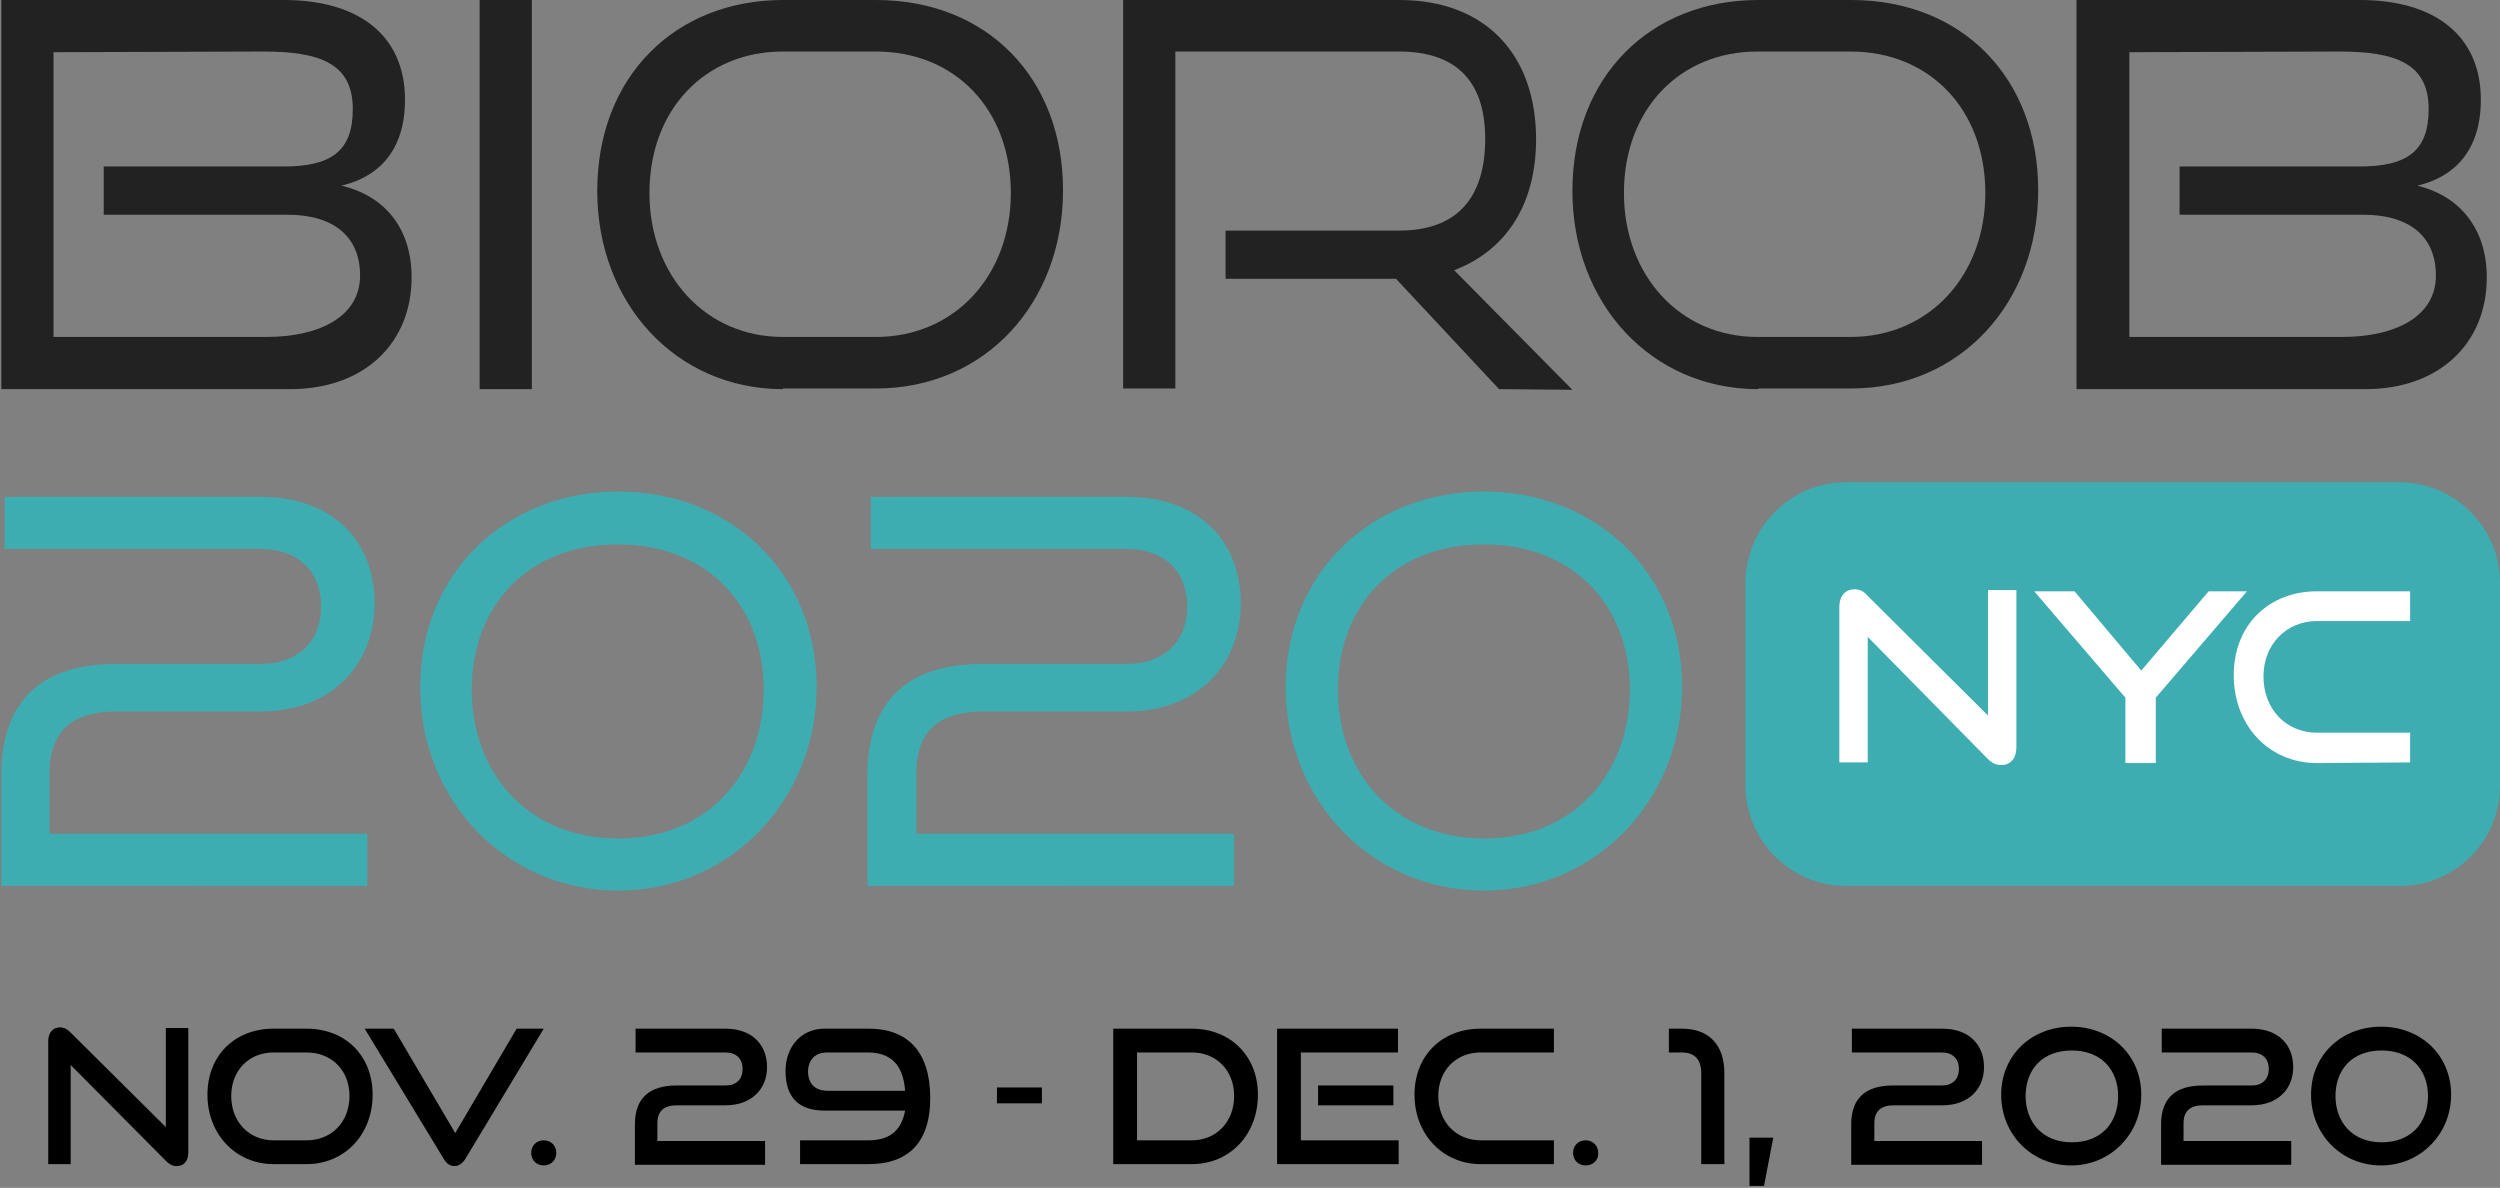 <?xml version="1.0" encoding="utf-8"?>
<!-- Generator: Adobe Illustrator 24.3.0, SVG Export Plug-In . SVG Version: 6.00 Build 0)  -->
<svg version="1.1" id="Layer_1" xmlns="http://www.w3.org/2000/svg" xmlns:xlink="http://www.w3.org/1999/xlink" x="0px" y="0px"
	 viewBox="0 0 378.4 179.8" style="enable-background:new 0 0 378.4 179.8;" xml:space="preserve">
<rect x="0" y="0" width="378.4" height="179.8" fill="#808080" stroke="none"/>
<style type="text/css">
	.st0{fill:#222222;}
	.st1{fill:#3DADB1;}
	.st2{fill:#FFFFFF;}
	.st3{enable-background:new    ;}
</style>
<g>
	<path class="st0" d="M0.2,0H43c11.1,0,18.3,5.2,18.3,15.1c0,7.8-4.1,11.7-9.6,13C58,29.6,62.3,34.3,62.3,42c0,9.8-7,16.9-18.4,16.9
		H0.2V0z M8.1,7.9V51h32.2c8.1,0,14.2-3.1,14.2-9.3c0-5.9-4-9.2-11-9.2H15.7v-7.3h27.2c7.1,0,10.5-2.2,10.5-8.7
		c0-6.9-5-8.7-13.5-8.7L8.1,7.9L8.1,7.9z"/>
	<path class="st0" d="M72.6,58.9V0h7.9v58.9H72.6z"/>
	<path class="st0" d="M118.5,58.9c-16.2,0-28.1-13-28.1-30C90.4,11.5,102.3,0,118.5,0h14.1c16.7,0,28.3,11.7,28.3,28.8
		s-11.8,30-28.3,30h-14.1C118.5,58.8,118.5,58.9,118.5,58.9z M132.6,51c11.9,0,20.4-9.3,20.4-21.8c0-12.6-8.4-21.4-20.4-21.4h-14.1
		c-11.7,0-20.2,8.7-20.2,21.4c0,12.5,8.5,21.8,20.2,21.8H132.6z"/>
	<path class="st0" d="M226.9,58.9l-15.6-16.7h-25.8v-7.3h26.3c8.6,0,13-4.8,13-13.9s-4.8-13.2-13-13.2h-33.9v51H170V0h41.8
		c13,0,20.7,8.2,20.7,21.1c0,9.8-4.5,16.8-12.4,19.8L238,59L226.9,58.9L226.9,58.9z"/>
	<path class="st0" d="M266.1,58.9c-16.2,0-28.1-13-28.1-30C238,11.5,249.9,0,266.1,0h14.1c16.7,0,28.3,11.7,28.3,28.8
		s-11.8,30-28.3,30h-14.1V58.9z M280.1,51c11.9,0,20.4-9.3,20.4-21.8c0-12.6-8.4-21.4-20.4-21.4H266c-11.7,0-20.2,8.7-20.2,21.4
		c0,12.5,8.5,21.8,20.2,21.8H280.1z"/>
	<path class="st0" d="M314.4,0h42.8c11.1,0,18.3,5.2,18.3,15.1c0,7.8-4.1,11.7-9.6,13c6.2,1.5,10.5,6.3,10.5,13.9
		c0,9.8-7,16.9-18.4,16.9h-43.7V0H314.4z M322.3,7.9V51h32.2c8.1,0,14.2-3.1,14.2-9.3c0-5.9-4-9.2-11-9.2h-27.8v-7.3h27.2
		c7.1,0,10.5-2.2,10.5-8.7c0-6.9-5-8.7-13.5-8.7L322.3,7.9L322.3,7.9z"/>
	<path class="st1" d="M0.2,134.1v-16.8c0-11.1,6-16.8,17.3-16.8h21.9c5.6,0,9.2-3.3,9.2-8.7c0-5.2-3.3-8.7-9.2-8.7H0.7v-7.9h38.7
		c11.2,0,17.3,6.9,17.3,16.1c0,9.4-6.6,16.4-17.3,16.4h-22c-6.5,0-9.9,3.1-9.9,9.2v9.3h48.1v7.9H0.2z"/>
	<path class="st1" d="M63.6,104c0-17.3,13-29.6,30-29.6c16.9,0,30,12.2,30,29.6c0,17.1-13.1,30.8-30,30.8
		C76.5,134.8,63.6,121.1,63.6,104z M115.6,104.4c0-12.8-8.6-22-22.1-22s-22.1,9.2-22.1,22c0,12.6,8.5,22.5,22.1,22.5
		C107.1,127,115.6,117.1,115.6,104.4z"/>
	<path class="st1" d="M131.3,134.1v-16.8c0-11.1,6-16.8,17.3-16.8h21.9c5.6,0,9.2-3.3,9.2-8.7c0-5.2-3.3-8.7-9.2-8.7h-38.7v-7.9
		h38.7c11.2,0,17.3,6.9,17.3,16.1c0,9.4-6.6,16.4-17.3,16.4h-21.9c-6.5,0-9.9,3.1-9.9,9.2v9.3h48.1v7.9H131.3z"/>
	<path class="st1" d="M194.6,104c0-17.3,13-29.6,30-29.6c16.9,0,30,12.2,30,29.6c0,17.1-13.1,30.8-30,30.8
		C207.6,134.8,194.6,121.1,194.6,104z M246.7,104.4c0-12.8-8.6-22-22.1-22s-22.1,9.2-22.1,22c0,12.6,8.5,22.5,22.1,22.5
		C238.1,127,246.7,117.1,246.7,104.4z"/>
</g>
<path class="st1" d="M363.2,134.1h-83.8c-8.3,0-15.2-6.8-15.2-15.2V88.2c0-8.3,6.8-15.2,15.2-15.2h83.8c8.3,0,15.2,6.8,15.2,15.2
	V119C378.4,127.3,371.6,134.1,363.2,134.1z"/>
<g>
	<path class="st2" d="M282.7,96.4v19h-4.3V91.9c0-1.7,0.9-2.7,2.3-2.7c0.7,0,1.3,0.2,1.9,0.9l18.3,18.2v-19h4.3v23.8
		c0,1.7-0.9,2.7-2.3,2.7c-0.8,0-1.4-0.3-2.1-1L282.7,96.4z"/>
	<path class="st2" d="M321.7,115.5v-9.9l-13.8-16.1h6.1l10.1,12l10.2-12h5.8l-13.8,16.1v9.9H321.7z"/>
	<path class="st2" d="M350.7,115.5c-7.3,0-12.6-5.7-12.6-13.3c0-7.7,5.4-12.7,12.6-12.7h14.1V94h-14.1c-4.6,0-8.1,3.5-8.1,8.4
		s3.4,8.5,8.1,8.5h14.1v4.5L350.7,115.5L350.7,115.5z"/>
</g>
<g class="st3">
	<path d="M10.7,161.2v15H7.3v-18.6c0-1.3,0.7-2.1,1.8-2.1c0.5,0,1,0.2,1.5,0.7l14.5,14.4v-15h3.4v18.8c0,1.4-0.7,2.1-1.8,2.1
		c-0.6,0-1.1-0.3-1.6-0.8L10.7,161.2z"/>
	<path d="M41.4,176.2c-5.7,0-10-4.5-10-10.5c0-6,4.2-10,10-10h5c5.9,0,10,4.1,10,10c0,6-4.2,10.5-10,10.5H41.4z M46.4,172.6
		c3.8,0,6.5-2.8,6.5-6.7c0-3.9-2.7-6.6-6.5-6.6h-5c-3.7,0-6.4,2.7-6.4,6.6c0,3.9,2.7,6.7,6.4,6.7H46.4z"/>
	<path d="M55.2,155.7h4.4l9.3,15.8l9.3-15.8h4.1l-11.8,19.6c-0.4,0.7-1,1.2-1.7,1.2c-0.8,0-1.3-0.5-1.7-1.2L55.2,155.7z"/>
	<path d="M82.3,176.4c-1.1,0-1.9-0.8-1.9-1.9c0-1.1,0.8-1.9,1.9-1.9c1.1,0,1.9,0.8,1.9,1.9C84.2,175.6,83.4,176.4,82.3,176.4z"/>
	<path d="M96.1,176.2v-6c0-4,2.2-5.9,6.3-5.9h7.4c1.6,0,2.6-0.9,2.6-2.5s-1-2.5-2.6-2.5H96.2v-3.6h13.6c4.1,0,6.3,2.5,6.3,5.8
		c0,3.4-2.4,5.8-6.3,5.8h-7.4c-1.9,0-2.9,0.9-2.9,2.7v2.7h16.3v3.6H96.1z"/>
	<path d="M121.1,176.2v-3.6h10.3c3.1,0,5-1.3,5.6-4.5h-12.2c-3.7,0-5.9-1.8-5.9-6c0-3.6,2.3-6.4,5.9-6.4h6.7c5.8,0,9.3,3.4,9.3,10.5
		c0,7-3.6,10-9.3,10H121.1z M125.3,165.1H137c-0.3-4-2.2-5.8-5.7-5.8h-6.1c-1.8,0-2.9,1.1-2.9,3
		C122.4,164.2,123.5,165.1,125.3,165.1z"/>
	<path d="M150.9,167v-2.4h6.8v2.4H150.9z"/>
	<path d="M168.5,176.2v-20.5h11.9c5.8,0,10,4.1,10,10c0,6-4.2,10.5-10,10.5H168.5z M180.4,172.6c3.7,0,6.4-2.8,6.4-6.7
		c0-3.9-2.7-6.6-6.4-6.6h-8.3v13.3H180.4z"/>
	<path d="M193.3,176.2v-20.5h18.3v3.6h-14.7v13.3h14.8v3.6H193.3z M199.5,167.3v-3h11.4v3H199.5z"/>
	<path d="M224.1,176.2c-5.7,0-10-4.5-10-10.5c0-6,4.2-10,10-10h11.1v3.6h-11.1c-3.7,0-6.4,2.7-6.4,6.6c0,3.9,2.7,6.7,6.4,6.7h11.1
		v3.6H224.1z"/>
	<path d="M240,176.4c-1.1,0-1.9-0.8-1.9-1.9c0-1.1,0.8-1.9,1.9-1.9c1.1,0,1.9,0.8,1.9,1.9C242,175.6,241.1,176.4,240,176.4z"/>
	<path d="M257.5,176.2v-13.8c0-2-1-3.1-2.9-3.1h-2v-3.6h2c4.1,0,6.4,2.5,6.4,6.7v13.8H257.5z"/>
	<path d="M264.8,179.5v-7.3h3.6l-1.4,7.3H264.8z"/>
	<path d="M280.2,176.2v-6c0-4,2.2-5.9,6.3-5.9h7.4c1.6,0,2.6-0.9,2.6-2.5s-1-2.5-2.6-2.5h-13.6v-3.6H294c4.1,0,6.3,2.5,6.3,5.8
		c0,3.4-2.4,5.8-6.3,5.8h-7.4c-1.9,0-2.9,0.9-2.9,2.7v2.7h16.3v3.6H280.2z"/>
	<path d="M302.9,165.7c0-6,4.6-10.3,10.6-10.3c6,0,10.6,4.3,10.6,10.3c0,6-4.7,10.7-10.6,10.7C307.5,176.4,302.9,171.7,302.9,165.7z
		 M313.6,159c-4.5,0-7,2.9-7,6.9c0,3.9,2.5,7,7,7c4.5,0,7-3,7-7C320.6,161.9,318,159,313.6,159z"/>
	<path d="M327.1,176.2v-6c0-4,2.2-5.9,6.3-5.9h7.4c1.6,0,2.6-0.9,2.6-2.5s-1-2.5-2.6-2.5h-13.6v-3.6h13.6c4.1,0,6.3,2.5,6.3,5.8
		c0,3.4-2.4,5.8-6.3,5.8h-7.4c-1.9,0-2.9,0.9-2.9,2.7v2.7h16.3v3.6H327.1z"/>
	<path d="M349.8,165.7c0-6,4.6-10.3,10.6-10.3c6,0,10.6,4.3,10.6,10.3c0,6-4.7,10.7-10.6,10.7C354.4,176.4,349.8,171.7,349.8,165.7z
		 M360.5,159c-4.5,0-7,2.9-7,6.9c0,3.9,2.5,7,7,7c4.5,0,7-3,7-7C367.5,161.9,364.9,159,360.5,159z"/>
</g>
</svg>
